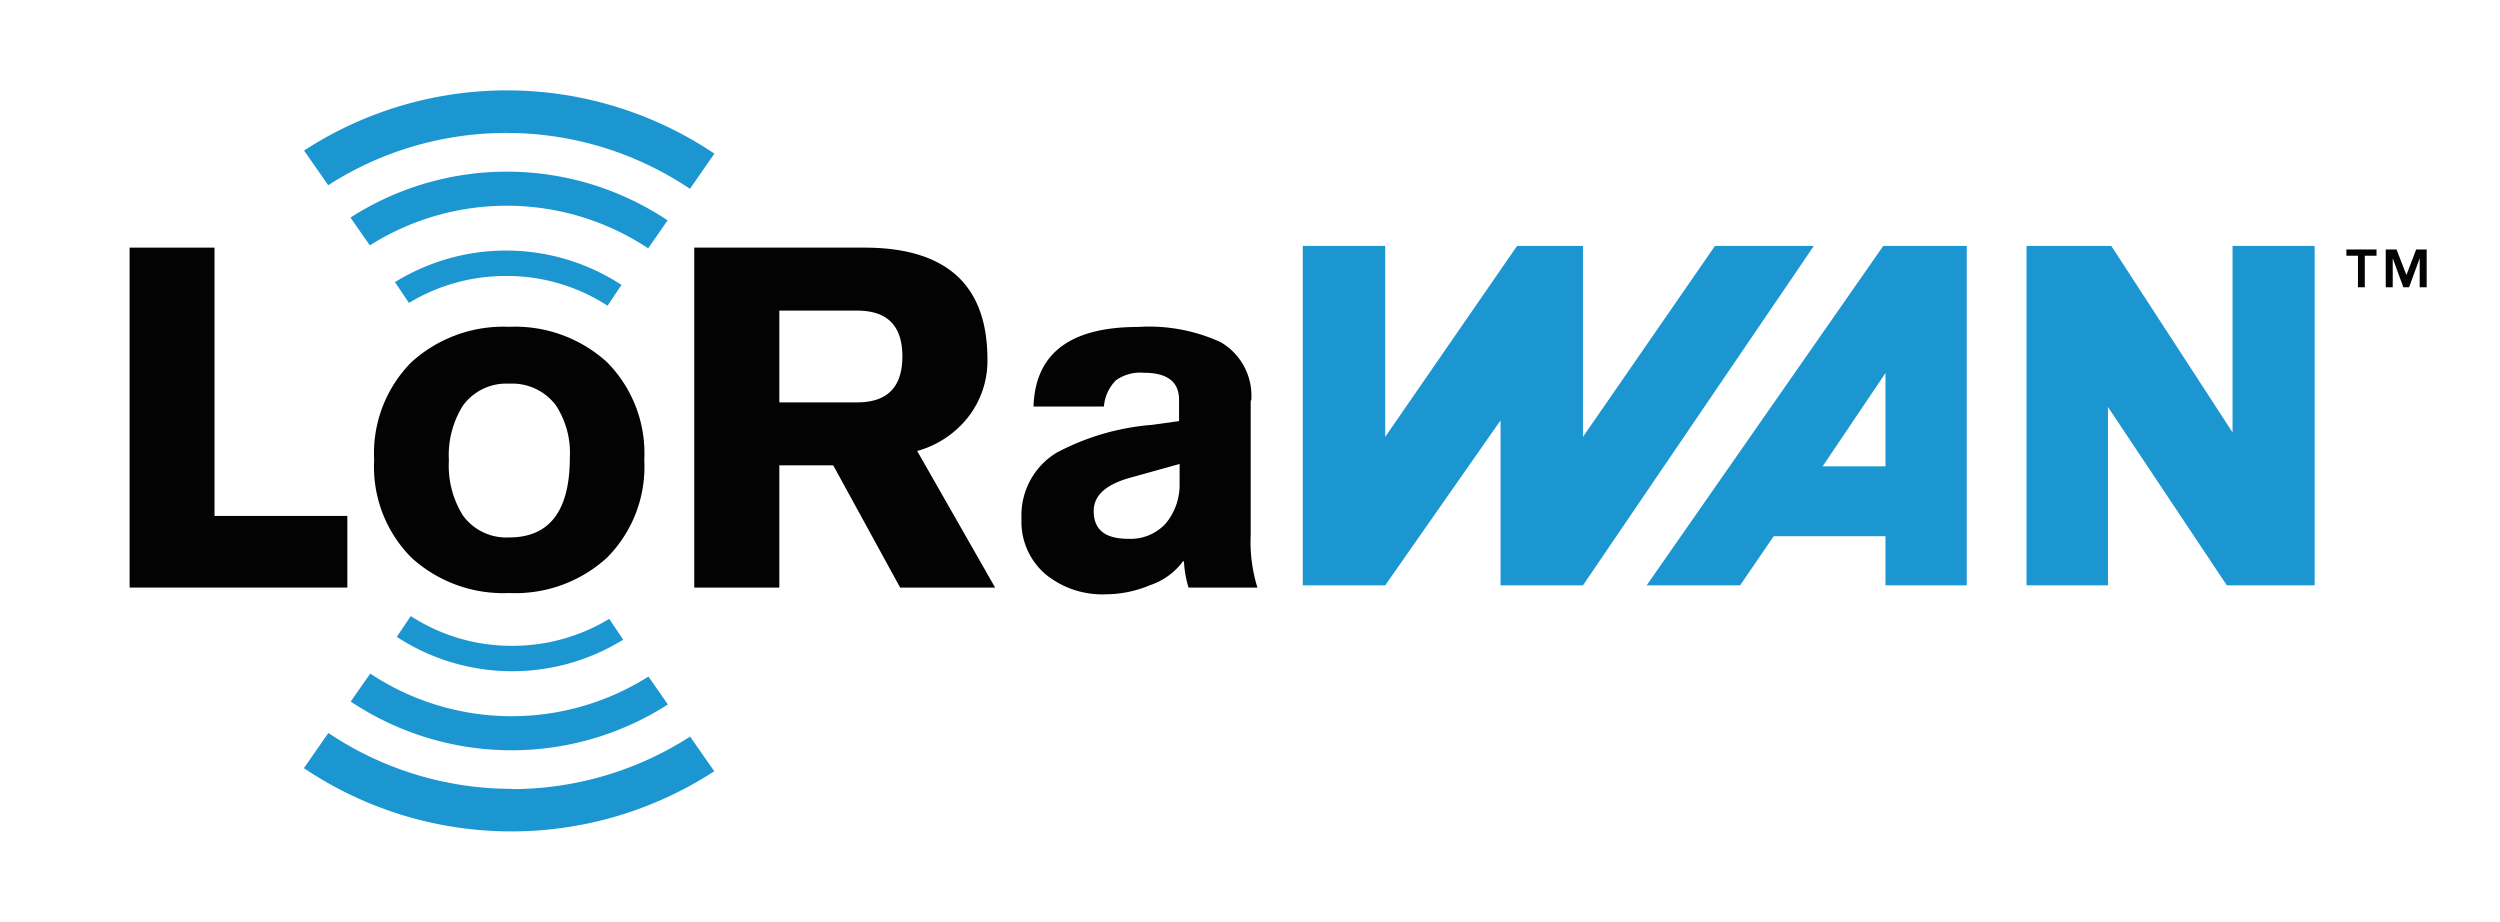 <?xml version="1.0" encoding="UTF-8"?> <svg xmlns="http://www.w3.org/2000/svg" xmlns:xlink="http://www.w3.org/1999/xlink" viewBox="0 0 179 66"><defs><clipPath id="a"><rect x="9.28" y="6.49" width="164.44" height="53.03" style="fill:none"></rect></clipPath></defs><title>lorawan</title><polygon points="9.28 17.73 9.28 42.07 24.87 42.07 24.87 36.94 15.36 36.94 15.36 17.73 9.28 17.73" style="fill:#030303"></polygon><g style="clip-path:url(#a)"><path d="M49.71,42.07V17.73H61.88q8.82,0,8.82,8a6.53,6.53,0,0,1-1.37,4.12,7,7,0,0,1-3.66,2.44l5.58,9.78h-6.8l-4.79-8.75H55.8v8.75ZM55.8,22.24v6.57h5.57c2.17,0,3.24-1.1,3.24-3.29s-1.07-3.28-3.24-3.28Z" style="fill:#030303"></path><path d="M89.55,28.67v9.6a11.17,11.17,0,0,0,.48,3.8H85.1a7.76,7.76,0,0,1-.33-1.88H84.7a4.81,4.81,0,0,1-2.36,1.71,8.18,8.18,0,0,1-3.11.65,6.42,6.42,0,0,1-4.34-1.41,4.93,4.93,0,0,1-1.75-4,5.24,5.24,0,0,1,2.5-4.72,17.51,17.51,0,0,1,6.84-2l1.94-.27V28.63c0-1.3-.84-1.94-2.52-1.94a3,3,0,0,0-2,.54,3,3,0,0,0-.86,1.88H74q.18-5.7,7.49-5.7a12.28,12.28,0,0,1,5.91,1.09,4.43,4.43,0,0,1,2.19,4.17m-5.13,5.81V33.22l-3.59,1c-1.7.48-2.56,1.27-2.56,2.36,0,1.37.83,2,2.5,2a3.42,3.42,0,0,0,2.64-1.08,4.33,4.33,0,0,0,1-3.09" style="fill:#030303"></path><path d="M36.46,23.4a9.77,9.77,0,0,1,7,2.53,9.25,9.25,0,0,1,2.67,7,9.22,9.22,0,0,1-2.67,7,9.72,9.72,0,0,1-7,2.53,9.75,9.75,0,0,1-7-2.53,9.22,9.22,0,0,1-2.67-7,9.25,9.25,0,0,1,2.67-7,9.79,9.79,0,0,1,7-2.53m0,4.07a3.84,3.84,0,0,0-3.32,1.58,6.68,6.68,0,0,0-1,3.92,6.73,6.73,0,0,0,1,3.93,3.84,3.84,0,0,0,3.32,1.58c2.89,0,4.34-1.91,4.34-5.71a6.2,6.2,0,0,0-1-3.75,3.9,3.9,0,0,0-3.31-1.55" style="fill:#030303"></path><path d="M36.28,19.76a13.22,13.22,0,0,1,7.22,2.13l1-1.49a15.12,15.12,0,0,0-16.22-.2l1,1.49a13.34,13.34,0,0,1,6.91-1.93" style="fill:#1c96d1"></path><path d="M25.09,15.57l1.39,2a18.34,18.34,0,0,1,19.93.21l1.39-2a20.72,20.72,0,0,0-22.71-.2" style="fill:#1c96d1"></path><path d="M36.29,9.52a23.52,23.52,0,0,1,13.11,4L51.15,11a26.63,26.63,0,0,0-29.38-.22l1.73,2.48A23.6,23.6,0,0,1,36.29,9.52" style="fill:#1c96d1"></path><path d="M36.63,46.24a13.22,13.22,0,0,1-7.22-2.13l-1,1.49a15.1,15.1,0,0,0,16.21.2l-1-1.49a13.32,13.32,0,0,1-6.91,1.93" style="fill:#1c96d1"></path><path d="M47.82,50.44l-1.39-2a18.32,18.32,0,0,1-19.92-.21l-1.4,2a20.74,20.74,0,0,0,22.71.21" style="fill:#1c96d1"></path><path d="M36.63,56.48a23.55,23.55,0,0,1-13.12-4L21.76,55a26.63,26.63,0,0,0,29.38.22l-1.73-2.48a23.57,23.57,0,0,1-12.78,3.76" style="fill:#1c96d1"></path></g><polygon points="93.28 17.61 99.18 17.61 99.18 31.28 108.62 17.61 113.34 17.61 113.34 31.28 122.79 17.61 129.87 17.61 113.34 41.91 107.44 41.91 107.44 30.1 99.18 41.91 93.28 41.91 93.28 17.61" style="fill:#1c96d1"></polygon><polygon points="145.1 17.61 151.17 17.61 159.85 30.96 159.85 17.61 165.73 17.61 165.73 41.91 159.44 41.91 150.93 29.14 150.93 41.91 145.1 41.91 145.1 17.61" style="fill:#1c96d1"></polygon><path d="M130.5,33.39H135V26.71Zm10.32-15.78v24.3H135V38.39h-8l-2.41,3.52H117.9l16.94-24.3Z" style="fill:#1c96d1"></path><path d="M168,17.86v.45h.83v2.26h.49V18.31h.84v-.45Zm5,0-.7,1.83-.71-1.83h-.77v2.71h.5V18.49h0l.76,2.08h.41l.76-2.08h0v2.08h.5V17.86Z" style="fill:#030303"></path></svg> 